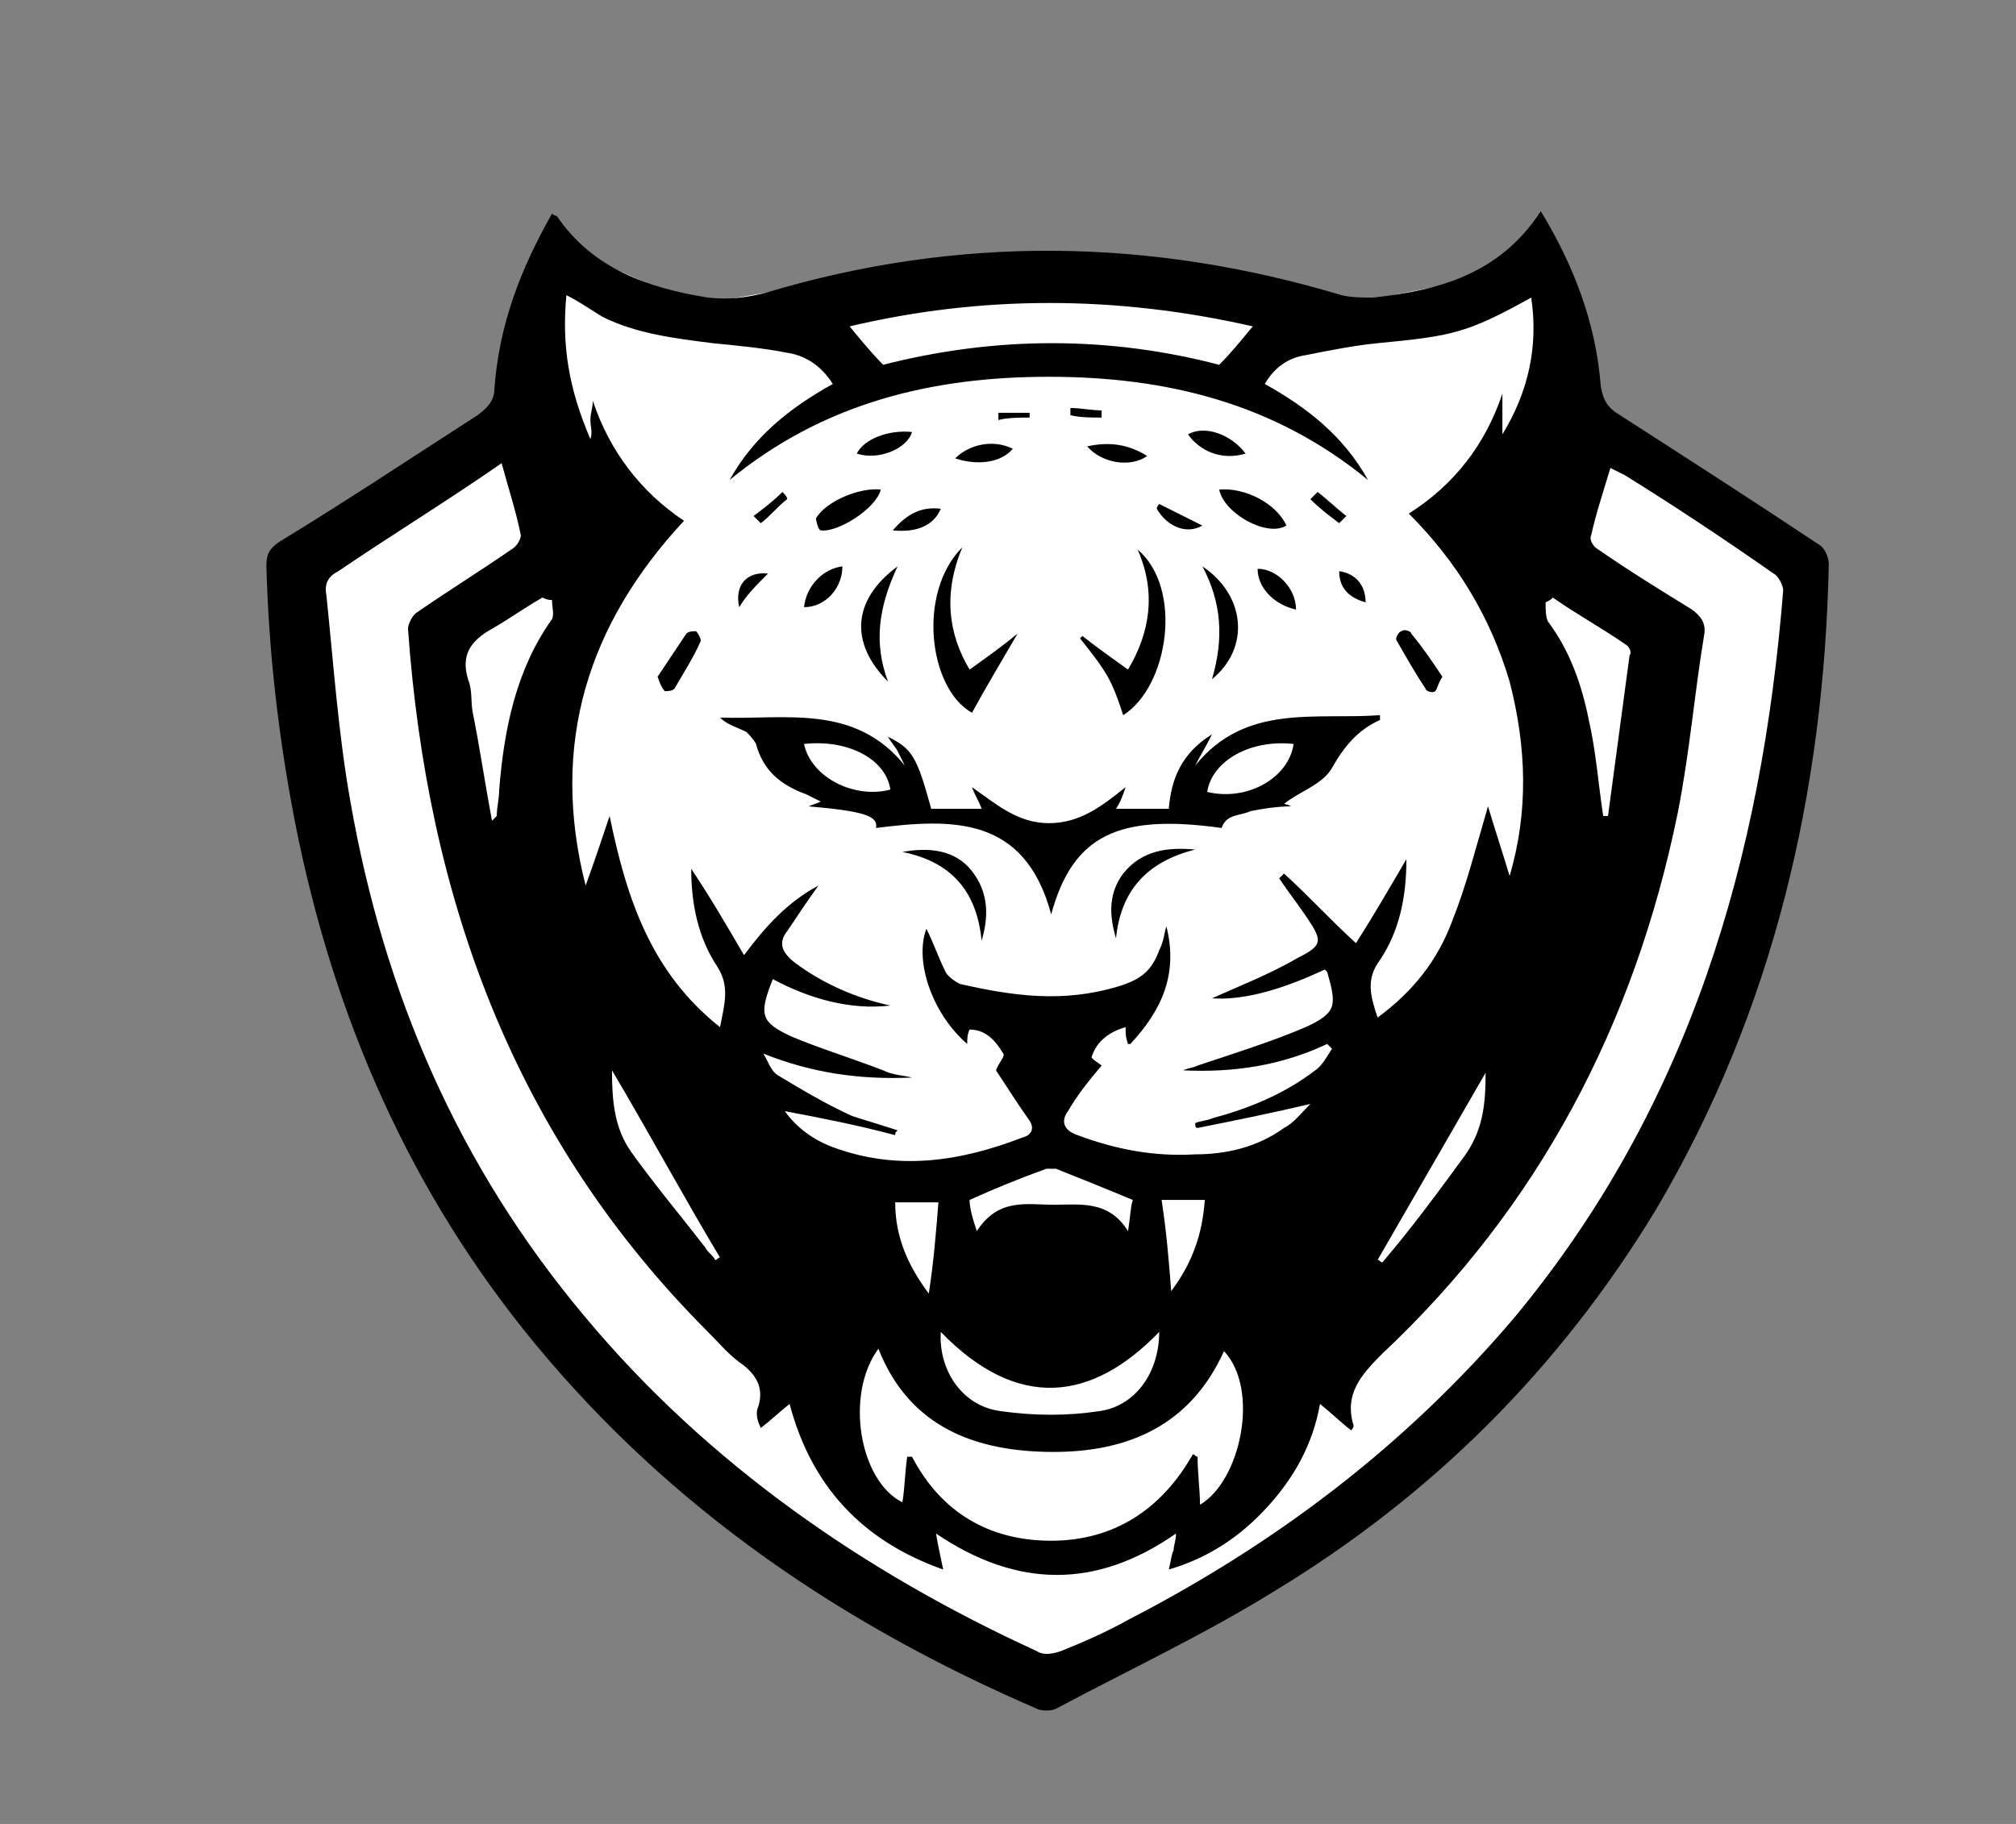 <svg xml:space="preserve" style="enable-background:new 0 0 84 76;" viewBox="0 0 84 76" y="0px" x="0px" xmlns:xlink="http://www.w3.org/1999/xlink" xmlns="http://www.w3.org/2000/svg" id="Layer_1" version="1.1">
<rect x="0" y="0" width="84" height="76" fill="#808080" stroke="none"/>
<style type="text/css">
	.st0{fill:#FFFFFF;}
</style>
<g>
	<g>
		<path d="M12.3,22.6l9-5.8l1.8-6.7l5.9,2.6l4.6-0.8l10.8-1.1l11.1,2l7.6-1.5l1.2-1l1.4,3.4l0.3,3.3l9.5,6.1
			c0,0-1.5,15.2-5.6,23.8c-4.1,8.6-13.5,16.2-16.5,18c-2.9,1.8-9.5,4.4-9.5,4.4s-8.8-3.2-15.9-9.8S16.5,45,14.1,37.2
			S12.3,22.6,12.3,22.6z" class="st0"></path>
		<path d="M75.8,22.7c-2.7-1.8-5.5-3.6-8.3-5.4c-0.5-0.3-0.7-0.6-0.8-1.2c-0.2-2.6-1.1-5-2.5-7.3c-1.7,2.6-4.2,3.3-7,3.6
			c-0.4,0-0.9,0-1.3-0.1c-8-2.4-16-2.5-24-0.1c-0.8,0.2-1.5,0.3-2.4,0.2c-2.5-0.4-4.8-1.2-6.3-3.4c0,0-0.1,0-0.2-0.1
			c-1.3,2.3-2.2,4.6-2.4,7.3c0,0.5-0.3,0.8-0.7,1.1c-2.8,1.8-5.5,3.6-8.3,5.3c-0.4,0.3-0.5,0.5-0.5,1c0.1,3.6,0.5,7.1,1.2,10.7
			c1.6,8.1,4.8,15.4,10,21.7c5.7,6.9,12.8,11.7,20.9,15.2c0.2,0.1,0.6,0.1,0.8,0c3-1.6,6.2-3.1,9.1-4.9C59.7,62.3,65,57,69,50.4
			c4.9-8.3,7-17.4,7.2-26.9C76.2,23.2,76,22.8,75.8,22.7z M64.7,24.9c1,0.7,2.1,1.3,3.1,2c0.1,0.1,0.2,0.3,0.1,0.4
			c-0.3,2.2-0.6,4.5-0.9,6.7c-0.1,0-0.1,0-0.2,0c-0.2-1.3-0.3-2.7-0.6-4c-0.3-1.5-0.8-2.9-1.7-4.1c-0.1-0.2-0.1-0.5-0.1-0.8
			C64.6,25,64.6,25,64.7,24.9z M52.2,13.6c-0.5,0.6-0.9,1.1-1.4,1.6c-4.6-1.2-9.3-1.2-14,0c-0.5-0.5-0.9-1-1.4-1.6
			C40.9,12.3,46.5,12.3,52.2,13.6z M23.6,12.3c0.6,0.3,1,0.6,1.5,0.9c1.4,0.7,3,0.9,4.6,1.1c1,0.1,2.1,0.2,3.1,0.4
			c0.7,0.1,1.4,0.5,1.9,1.3c-1.8,1-3.3,2.2-4.3,4c3.9-3.2,8.4-4.3,13.3-4.3c4.9,0,9.4,1.1,13.3,4.3c-1-1.8-2.5-3-4.3-4
			c0.4-0.7,1-1.1,1.7-1.2c1-0.2,2-0.4,3-0.5c3.1-0.3,3.7-0.4,6.4-1.9c0.3,2-0.1,3.9-1.2,5.7c0-0.7,0-1.2,0-1.7c-0.7,2.1-2,3.8-3.9,5
			c2,2,3.4,4.3,4.2,7c0.7,2.7,0.8,5.4,0,8.1c-0.3-1-0.6-1.9-0.9-2.9c-0.5,1.7-0.9,3.3-1.5,4.8c-0.6,1.6-1.6,2.9-3.1,4
			c-0.3-0.9-0.5-1.6,0.1-2.4c0.8-1.2,1.1-2.6,1.1-4.2c-0.7,1.2-1.4,2.4-2.1,3.5c-1.1-1-2-2-3-2.9c-0.1,0.1-0.1,0.1-0.2,0.2
			c0.4,0.6,0.8,1.1,1.2,1.7c0.6,0.9,0.6,1.1-0.4,1.6c-1.2,0.7-2.5,1.2-3.6,1.7c1.5,0.1,3.2-0.5,4.7-1.2c0.1,0.1,0.1,0.1,0.1,0.1
			c0.4,1.4,0.4,1.7-0.9,2.3c-1.4,0.6-3,1.1-4.5,1.6c-0.2,0.1-0.4,0.1-0.6,0.2c2.1,0.1,4.1-0.2,6-1.1c0.1,0.1,0.1,0.1,0.2,0.2
			c-0.2,0.3-0.4,0.7-0.7,0.9c-1.3,1-2.8,1.6-4.3,2c-0.2,0.1-0.5,0.1-0.7,0.2c0,0.1,0,0.2,0.1,0.2c1.5-0.3,3-0.6,4.7-1
			c-0.4,0.4-0.7,0.8-1.1,1c-1.1,0.8-2.4,1.1-3.7,1.1c-1.7,0.1-3.3-0.2-4.9-0.8c-0.6-0.2-0.7-0.6-0.4-1c0.4-0.7,0.9-1.3,1.4-1.9
			c-0.1-0.1-0.5-0.3-0.4-0.4c0.2-0.6,0.7-1,1.4-1.2c0,0.3,0,0.4,0.1,0.7c0,0,0.1,0,0.1,0c1.3-1.4,2-2.9,1.5-4.9
			c-0.1,0.3-0.1,0.6-0.3,1c-0.3,0.8-0.7,1.2-1.7,1.5c-2.3,0.7-4.4,0.4-6.6-0.1c-0.2-0.1-0.5-0.3-0.6-0.5c-0.3-0.6-0.5-1.2-0.8-1.8
			c-0.5,1.3,0.2,3.5,1.7,4.8c0-0.2,0-0.4,0.1-0.6c0.7,0,1.1,0.5,1.4,1c0.1,0.1-0.2,0.4-0.3,0.7c0.4,0.6,0.9,1.4,1.4,2.1
			c0.2,0.3,0.1,0.6-0.3,0.7c-2.6,1-5.2,1.4-7.9,0.4c-0.8-0.3-1.5-0.8-2-1.5c1.6,0.3,3.1,0.6,4.6,1c0-0.1,0-0.1,0.1-0.2
			c-0.6-0.2-1.3-0.4-1.9-0.6c-1.1-0.5-2.1-1.1-3.1-1.7c-0.3-0.2-0.4-0.6-0.6-0.9c2,0.8,4,1.1,6.2,1c-0.4-0.1-0.8-0.1-1.2-0.3
			c-1.3-0.5-2.6-0.9-3.8-1.4c-1.3-0.6-1.4-0.9-0.8-2.4c1.5,0.8,3.2,1.3,4.9,1.1c-1.4-0.3-2.8-0.9-4-1.8c-0.5-0.4-0.7-0.8-0.3-1.3
			c0.4-0.6,0.8-1.2,1.3-1.9c-1.3,0.7-2.2,1.7-3.1,2.9c-0.7-1.2-1.4-2.4-2.2-3.6c0,1.5,0.3,2.9,1.1,4.1c0.5,0.8,0.3,1.5,0.1,2.5
			c-2.9-2.3-3.9-5.4-4.6-8.8c-0.3,0.9-0.6,1.8-1,2.9c-1.5-5.9,0.1-10.9,4.1-15.2c-1.8-1.2-3.1-2.9-3.8-5c0,0.3-0.1,0.5-0.1,0.8
			c0,0.3,0.1,0.5,0,0.8C23.7,16.2,23.4,14.4,23.6,12.3z M61.9,44.7c0,1.3-0.1,2.4-0.9,3.5c-1.1,1.5-2.2,3-3.4,4.4
			c-0.1,0-0.1-0.1-0.2-0.1C58.9,49.9,60.4,47.3,61.9,44.7z M43.9,60.5c3.1,0,5.7-1.1,7.1-4.2c1.5,1.6,0.7,5.4-1,6.4
			c0-0.6-0.1-1.3-0.1-2c-0.1,0-0.1-0.1-0.2-0.1c-1.3,2.3-3.3,3.6-5.9,3.6c-2.6,0-4.6-1.2-5.8-3.5c-0.1,0-0.2,0-0.2,0
			c-0.1,0.7-0.1,1.3-0.2,1.9c-1.8-0.9-2.4-4.5-1-6.4C37.9,59.5,40.7,60.5,43.9,60.5z M37.3,50.1c0.6,0,1.2,0,1.8,0
			c-0.1,1.3-0.2,2.5-0.4,3.8C37.8,52.7,37.3,51.5,37.3,50.1z M48.3,55.5c0,1.7-1,3.1-2.5,3.3c-1.3,0.2-2.7,0.2-4.1,0
			c-1.6-0.2-2.6-1.7-2.5-3.3C42.4,58.8,45.5,58.4,48.3,55.5z M40.4,50c1.1-0.5,2.1-0.9,3.2-1.3c0.1,0,0.3,0,0.4,0
			c1,0.4,2,0.8,3.2,1.3c-0.1,0.3-0.1,0.7-0.2,1.3c-0.8-1.3-2-1.1-3.1-1.1c-1.1,0-2.3-0.3-3.2,1.1C40.5,50.7,40.4,50.3,40.4,50z
			 M48.4,50c0.6,0,1.1,0,1.8,0c-0.1,1.4-0.5,2.6-1.4,3.8C48.7,52.5,48.6,51.3,48.4,50z M30,52.4c-0.1,0-0.1,0.1-0.2,0.1
			c-0.1-0.2-0.3-0.3-0.4-0.5c-1-1.3-2.1-2.6-3.1-4c-0.7-1-0.8-2.1-0.8-3.4C27.1,47.3,28.5,49.9,30,52.4z M23,25c0,0.3,0.1,0.6,0,0.8
			c-1.5,2.1-2,4.6-2.2,7.1c0,0.4-0.1,0.7-0.1,1.1c0,0,0,0-0.2,0.2c-0.3-1.6-0.5-3-0.8-4.5c-0.1-0.5,0-0.9-0.2-1.4
			c-0.3-1,0.1-1.6,1-2.1c0.7-0.4,1.4-0.9,2.1-1.3C22.8,25,22.9,25,23,25z M63.1,54.9c-4.5,5.3-9.9,9.4-16.1,12.6
			c-0.9,0.5-1.8,0.9-2.8,1.3c-0.3,0.1-0.7,0.2-1,0C36,65.5,29.5,61,24.4,54.9c-5.3-6.3-8.4-13.5-9.8-21.5c-0.5-2.8-0.7-5.7-1-8.6
			c-0.1-0.5,0.1-0.8,0.5-1c2.2-1.5,4.5-2.9,6.8-4.5c0.3,1.1,0.6,2,0.8,3c0,0.2-0.2,0.5-0.4,0.6c-1.3,0.9-2.6,1.7-3.9,2.6
			c-0.2,0.1-0.4,0.5-0.4,0.7c0.8,11.2,4.4,21.2,12.5,29.3c0.5,0.5,0.9,1,1.5,1.4c0.6,0.5,0.8,1,0.6,1.7c-0.1,0.2-0.1,0.5,0.1,0.9
			c0.4-0.3,0.7-0.6,1.2-1c0.9,3.4,3,5.7,6.4,6.9c-0.1-0.5-0.2-0.9-0.3-1.5c3.4,2.3,6.7,2.3,10,0c0,0.3-0.1,0.5-0.1,0.7
			c-0.1,0.2-0.1,0.4-0.2,0.8c1.7-0.5,3-1.4,4.1-2.6c1.1-1.2,1.9-2.6,2.2-4.3c0.5,0.4,0.9,0.8,1.3,1.1c0.1-0.1,0.1-0.2,0.1-0.2
			c-0.4-1.3,0.3-2.1,1.2-3c6.5-6.1,10.5-13.7,12.3-22.5c0.5-2.5,0.7-5,1.1-7.4c0.1-0.5-0.1-0.8-0.5-1.1c-1.3-0.8-2.6-1.6-3.9-2.5
			c-0.2-0.1-0.4-0.4-0.3-0.6c0.2-0.9,0.5-1.8,0.8-2.8c0.2,0.1,0.4,0.2,0.6,0.3c2.1,1.3,4.2,2.7,6.2,4.1c0.2,0.1,0.4,0.5,0.4,0.7
			C73.4,35.8,70.4,46.1,63.1,54.9z M31.5,31c0.3,1.1,1,1.7,2.1,2.1c0.2,0.1,0.4,0.2,0.6,0.3c-0.2,0.1-0.3,0.1-0.5,0.2
			c2.3,0.2,2.9,0.4,2.8,0.9c3.2-0.4,6.2-0.5,7.3,3.6c0.9-3.3,2.8-4.2,7.1-3.6c0.2-0.6,0.8-0.5,1.2-0.7c0.5-0.1,1.1-0.2,1.7-0.2
			c-0.2-0.1-0.3-0.1-0.3-0.1c0.6-0.5,1.6-0.8,2-1.5c0.5-0.9,1.1-1.6,2-2c0,0,0-0.1,0-0.2c-2.7,0.2-5.6-0.5-7.7,2.1
			c0.2-0.4,0.4-0.7,0.7-1.3c-1.3,0.8-1.7,1.9-1.8,3.1c-0.8,0-1.5,0-2.2,0c0.2-0.3,0.3-0.6,0.4-0.9c-1,0.8-1.9,1.5-3.2,1.5
			c-1.3,0-2.2-0.8-3.2-1.5c0.1,0.3,0.3,0.6,0.4,0.9c-0.8,0-1.5,0-2.1,0c-0.6-2.2-0.8-2.5-1.8-3c0.1,0.2,0.3,0.4,0.4,0.6
			c0.1,0.2,0.2,0.4,0.3,0.6c-2.1-2.6-5-1.9-7.7-2c0.3,0.3,0.7,0.4,1.1,0.6C31.2,30.6,31.4,30.8,31.5,31z M53.9,31
			c-0.2,1.4-1.9,2.4-3.6,2C50.5,31.7,52.1,30.8,53.9,31z M37.1,32.9c-1.5,0.4-3.3-0.5-3.6-1.9C35.3,30.8,36.9,31.6,37.1,32.9z
			 M40.1,22.8c-0.8,1.9-0.6,3.6,0.3,5.1c0.7-0.5,1.4-1,2-1.5c-0.7,1.2-1.3,2.2-1.9,3.3C38.7,28.7,38.2,24.7,40.1,22.8z M47,27.9
			c0.9-1.5,1.2-3.2,0.4-5c1.9,1.6,1.3,5.7-0.6,6.9c-0.2-0.6-0.4-1.2-0.7-1.7c-0.3-0.5-0.7-1-1.1-1.5c0,0,0.1-0.1,0.1-0.1
			C45.6,26.9,46.3,27.4,47,27.9z M40.5,36.3c0.7,0.9,0.7,1.9,0.4,2.9c-0.2-2.1-1.3-3.3-3.3-3.7C38.7,35.3,39.8,35.4,40.5,36.3z
			 M49.8,35.4c-2,0.5-3.1,1.7-3.3,3.7c-0.3-1-0.3-1.9,0.3-2.7C47.6,35.4,48.7,35.3,49.8,35.4z M37.4,23.6c-0.8,1.7-1,3.2-0.4,4.8
			C35.4,26.8,35.5,25,37.4,23.6z M50.5,28.3c0.5-1.7,0.4-3.2-0.4-4.7C51.9,24.8,52.1,27,50.5,28.3z M53.6,21.9
			c-0.8,0.5-2.6-0.5-2.8-1.5C51.9,20.3,53.2,21,53.6,21.9z M28.6,26.4c0.1-0.1,0.3-0.1,0.4-0.1c0.1,0.1,0.2,0.3,0.2,0.4
			c-0.3,0.7-0.7,1.3-1.1,2c-0.1,0.1-0.3,0.1-0.4,0.1c-0.1-0.1-0.2-0.3-0.3-0.6C27.8,27.6,28.2,27,28.6,26.4z M58.2,26.7
			c-0.1-0.1,0.1-0.4,0.2-0.4c0.1-0.1,0.4,0,0.4,0.1c0.5,0.6,0.9,1.2,1.3,1.8c-0.2,0.3-0.2,0.5-0.3,0.6c-0.1,0.1-0.4,0-0.4-0.1
			C59,28.1,58.6,27.4,58.2,26.7z M34,21.6c0.4-0.7,1.8-1.3,2.7-1.2c-0.2,0.8-1.8,1.8-2.5,1.7C34.1,22.1,34,21.7,34,21.6z M35.7,18.9
			C36,18.3,37,17.9,38,18C37.8,18.7,36.6,19.2,35.7,18.9z M49.5,18.1c0.7-0.4,1.8,0,2.4,0.8C50.9,19.2,50,18.8,49.5,18.1z M54,25.4
			c-0.9-0.2-1.6-0.9-1.6-1.7C53.2,23.7,54,24.5,54,25.4z M33.5,25.3c0.1-0.9,0.8-1.6,1.6-1.7C35.1,24.5,34.4,25.3,33.5,25.3z
			 M45.3,18.6c0.9-0.2,1.7-0.1,2.5,0.4C47.1,19.5,45.9,19.3,45.3,18.6z M39.8,19.1c0.6-0.6,1.6-0.8,2.4-0.4
			C41.7,19.3,40.7,19.4,39.8,19.1z M37.2,22.1c0.6-0.7,1.2-1,2-0.9C38.9,21.9,38.2,22.2,37.2,22.1z M48.2,21.2
			c0-0.1,0.1-0.2,0.1-0.2c0.6,0.3,1.2,0.6,1.8,0.9C49.4,22.3,48.6,21.9,48.2,21.2z M55.8,23.8c0.7,0.1,1.1,0.6,1.1,1.3
			C56.2,24.9,55.8,24.5,55.8,23.8z M30.8,25.3c-0.2-0.9,0.3-1.5,1.2-1.4C31.5,24.4,31.1,24.8,30.8,25.3z M31.7,21.8
			c-0.1-0.1-0.2-0.2-0.3-0.3c0.4-0.3,0.8-0.6,1.2-1c0.1,0.1,0.2,0.2,0.2,0.3C32.4,21.1,32.1,21.5,31.7,21.8z M55.8,21.8
			c-0.4-0.3-0.8-0.6-1.2-1c0.1-0.1,0.2-0.2,0.3-0.3c0.4,0.3,0.8,0.7,1.2,1C56,21.6,55.9,21.7,55.8,21.8z M45.9,17.4
			c-0.4,0-0.9,0-1.3-0.1c0-0.1,0-0.2,0-0.3c0.4,0,0.9,0.1,1.3,0.1C45.9,17.2,45.9,17.3,45.9,17.4z M41.6,17.5c0-0.1,0-0.2,0-0.3
			c0.4,0,0.9,0,1.3,0c0,0.1,0,0.2,0,0.2C42.5,17.4,42,17.4,41.6,17.5z"></path>
	</g>
</g>
</svg>
